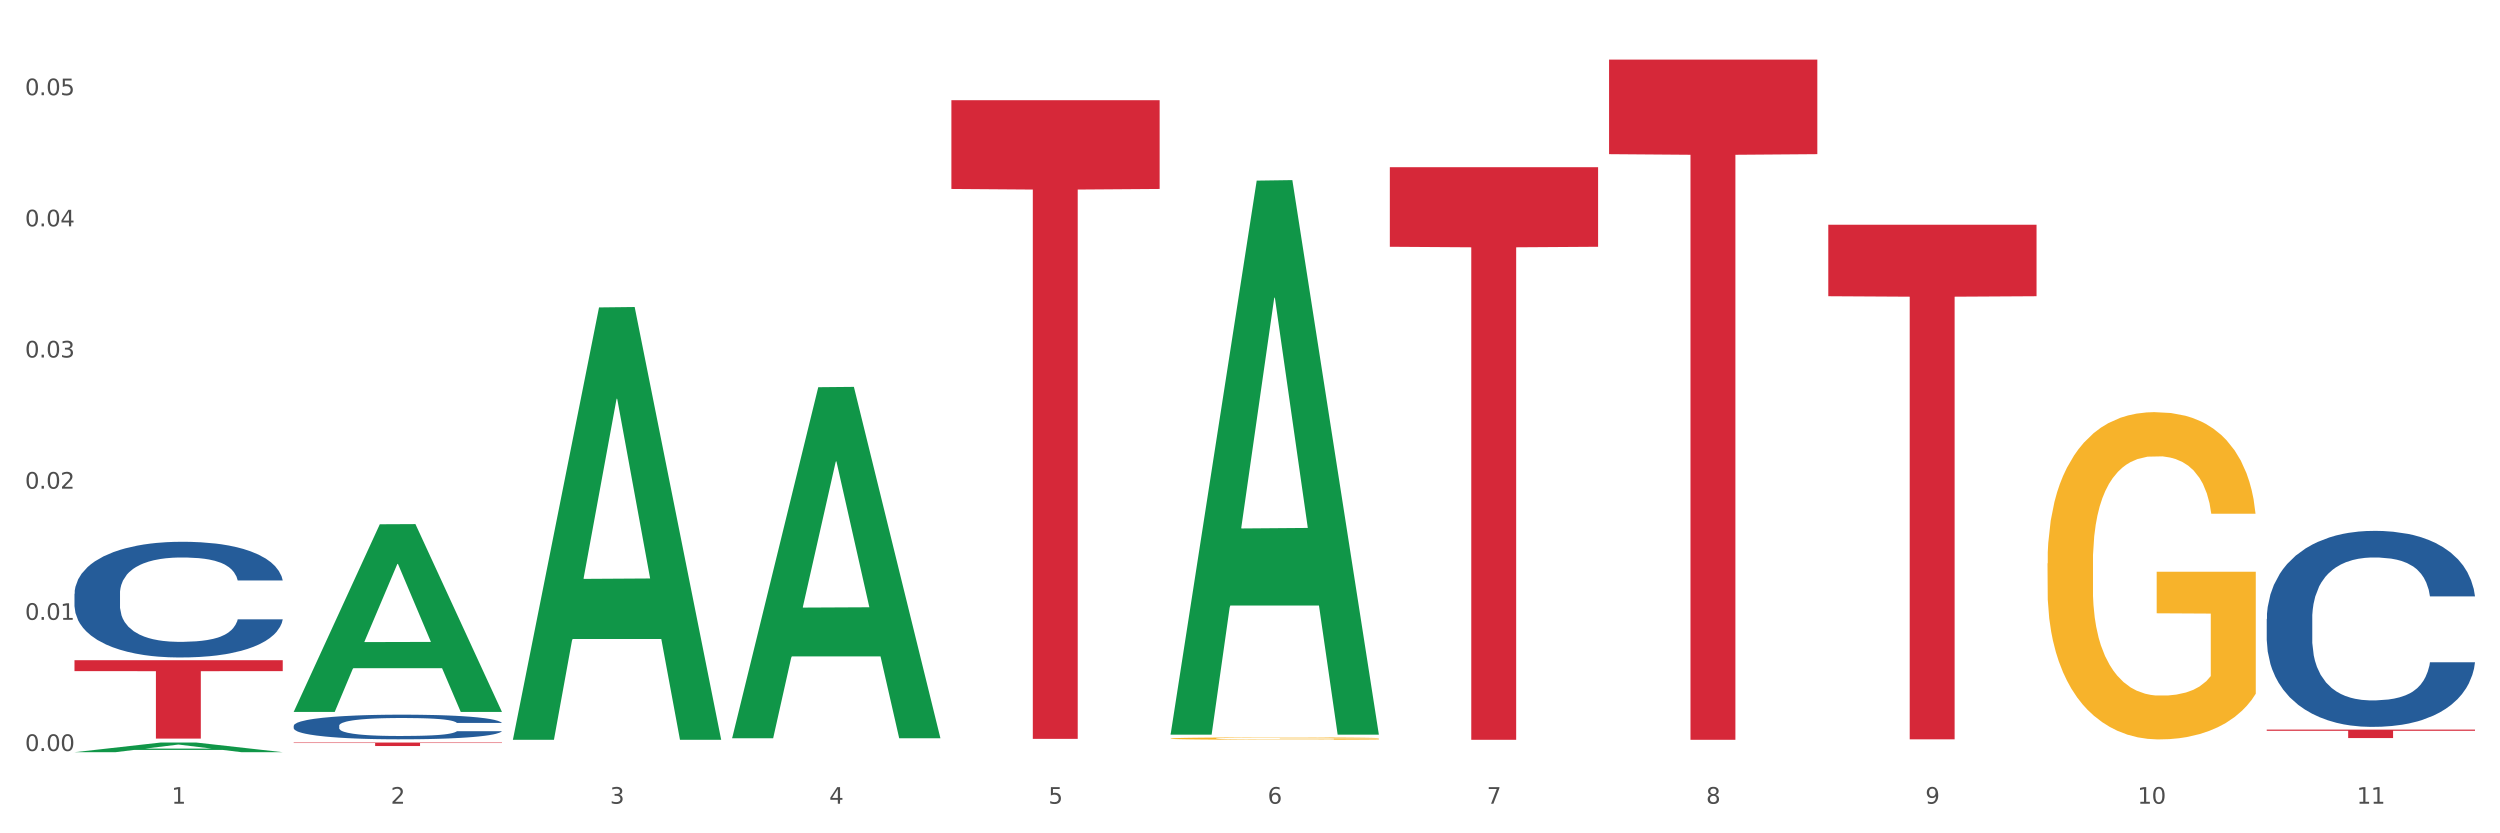 <?xml version="1.0" encoding="utf-8" standalone="no"?>
<!DOCTYPE svg PUBLIC "-//W3C//DTD SVG 1.1//EN"
  "http://www.w3.org/Graphics/SVG/1.1/DTD/svg11.dtd">
<svg xmlns:xlink="http://www.w3.org/1999/xlink" width="1080pt" height="360pt" viewBox="0 0 1080 360" xmlns="http://www.w3.org/2000/svg" version="1.1">
 <rect x="0" y="0" width="1080" height="360" fill="#333333" stroke="none"/>
 <defs>
  <style type="text/css">*{stroke-linejoin: round; stroke-linecap: butt}</style>
 </defs>
 <g id="figure_1">
  <g id="patch_1">
   <path d="M 0 360 
L 1080 360 
L 1080 0 
L 0 0 
z
" style="fill: #ffffff; stroke: #ffffff; stroke-linejoin: miter"/>
  </g>
  <g id="axes_1">
   <g id="matplotlib.axis_1">
    <g id="xtick_1">
     <g id="text_1">
      <!-- 1 -->
      <g style="fill: #4d4d4d" transform="translate(74.106 347.204) scale(0.096 -0.096)">
       <defs>
        <path id="DejaVuSans-31" d="M 794 531 
L 1825 531 
L 1825 4091 
L 703 3866 
L 703 4441 
L 1819 4666 
L 2450 4666 
L 2450 531 
L 3481 531 
L 3481 0 
L 794 0 
L 794 531 
z
" transform="scale(0.016)"/>
       </defs>
       <use xlink:href="#DejaVuSans-31"/>
      </g>
     </g>
    </g>
    <g id="xtick_2">
     <g id="text_2">
      <!-- 2 -->
      <g style="fill: #4d4d4d" transform="translate(168.812 347.204) scale(0.096 -0.096)">
       <defs>
        <path id="DejaVuSans-32" d="M 1228 531 
L 3431 531 
L 3431 0 
L 469 0 
L 469 531 
Q 828 903 1448 1529 
Q 2069 2156 2228 2338 
Q 2531 2678 2651 2914 
Q 2772 3150 2772 3378 
Q 2772 3750 2511 3984 
Q 2250 4219 1831 4219 
Q 1534 4219 1204 4116 
Q 875 4013 500 3803 
L 500 4441 
Q 881 4594 1212 4672 
Q 1544 4750 1819 4750 
Q 2544 4750 2975 4387 
Q 3406 4025 3406 3419 
Q 3406 3131 3298 2873 
Q 3191 2616 2906 2266 
Q 2828 2175 2409 1742 
Q 1991 1309 1228 531 
z
" transform="scale(0.016)"/>
       </defs>
       <use xlink:href="#DejaVuSans-32"/>
      </g>
     </g>
    </g>
    <g id="xtick_3">
     <g id="text_3">
      <!-- 3 -->
      <g style="fill: #4d4d4d" transform="translate(263.517 347.204) scale(0.096 -0.096)">
       <defs>
        <path id="DejaVuSans-33" d="M 2597 2516 
Q 3050 2419 3304 2112 
Q 3559 1806 3559 1356 
Q 3559 666 3084 287 
Q 2609 -91 1734 -91 
Q 1441 -91 1130 -33 
Q 819 25 488 141 
L 488 750 
Q 750 597 1062 519 
Q 1375 441 1716 441 
Q 2309 441 2620 675 
Q 2931 909 2931 1356 
Q 2931 1769 2642 2001 
Q 2353 2234 1838 2234 
L 1294 2234 
L 1294 2753 
L 1863 2753 
Q 2328 2753 2575 2939 
Q 2822 3125 2822 3475 
Q 2822 3834 2567 4026 
Q 2313 4219 1838 4219 
Q 1578 4219 1281 4162 
Q 984 4106 628 3988 
L 628 4550 
Q 988 4650 1302 4700 
Q 1616 4750 1894 4750 
Q 2613 4750 3031 4423 
Q 3450 4097 3450 3541 
Q 3450 3153 3228 2886 
Q 3006 2619 2597 2516 
z
" transform="scale(0.016)"/>
       </defs>
       <use xlink:href="#DejaVuSans-33"/>
      </g>
     </g>
    </g>
    <g id="xtick_4">
     <g id="text_4">
      <!-- 4 -->
      <g style="fill: #4d4d4d" transform="translate(358.223 347.204) scale(0.096 -0.096)">
       <defs>
        <path id="DejaVuSans-34" d="M 2419 4116 
L 825 1625 
L 2419 1625 
L 2419 4116 
z
M 2253 4666 
L 3047 4666 
L 3047 1625 
L 3713 1625 
L 3713 1100 
L 3047 1100 
L 3047 0 
L 2419 0 
L 2419 1100 
L 313 1100 
L 313 1709 
L 2253 4666 
z
" transform="scale(0.016)"/>
       </defs>
       <use xlink:href="#DejaVuSans-34"/>
      </g>
     </g>
    </g>
    <g id="xtick_5">
     <g id="text_5">
      <!-- 5 -->
      <g style="fill: #4d4d4d" transform="translate(452.928 347.204) scale(0.096 -0.096)">
       <defs>
        <path id="DejaVuSans-35" d="M 691 4666 
L 3169 4666 
L 3169 4134 
L 1269 4134 
L 1269 2991 
Q 1406 3038 1543 3061 
Q 1681 3084 1819 3084 
Q 2600 3084 3056 2656 
Q 3513 2228 3513 1497 
Q 3513 744 3044 326 
Q 2575 -91 1722 -91 
Q 1428 -91 1123 -41 
Q 819 9 494 109 
L 494 744 
Q 775 591 1075 516 
Q 1375 441 1709 441 
Q 2250 441 2565 725 
Q 2881 1009 2881 1497 
Q 2881 1984 2565 2268 
Q 2250 2553 1709 2553 
Q 1456 2553 1204 2497 
Q 953 2441 691 2322 
L 691 4666 
z
" transform="scale(0.016)"/>
       </defs>
       <use xlink:href="#DejaVuSans-35"/>
      </g>
     </g>
    </g>
    <g id="xtick_6">
     <g id="text_6">
      <!-- 6 -->
      <g style="fill: #4d4d4d" transform="translate(547.634 347.204) scale(0.096 -0.096)">
       <defs>
        <path id="DejaVuSans-36" d="M 2113 2584 
Q 1688 2584 1439 2293 
Q 1191 2003 1191 1497 
Q 1191 994 1439 701 
Q 1688 409 2113 409 
Q 2538 409 2786 701 
Q 3034 994 3034 1497 
Q 3034 2003 2786 2293 
Q 2538 2584 2113 2584 
z
M 3366 4563 
L 3366 3988 
Q 3128 4100 2886 4159 
Q 2644 4219 2406 4219 
Q 1781 4219 1451 3797 
Q 1122 3375 1075 2522 
Q 1259 2794 1537 2939 
Q 1816 3084 2150 3084 
Q 2853 3084 3261 2657 
Q 3669 2231 3669 1497 
Q 3669 778 3244 343 
Q 2819 -91 2113 -91 
Q 1303 -91 875 529 
Q 447 1150 447 2328 
Q 447 3434 972 4092 
Q 1497 4750 2381 4750 
Q 2619 4750 2861 4703 
Q 3103 4656 3366 4563 
z
" transform="scale(0.016)"/>
       </defs>
       <use xlink:href="#DejaVuSans-36"/>
      </g>
     </g>
    </g>
    <g id="xtick_7">
     <g id="text_7">
      <!-- 7 -->
      <g style="fill: #4d4d4d" transform="translate(642.339 347.204) scale(0.096 -0.096)">
       <defs>
        <path id="DejaVuSans-37" d="M 525 4666 
L 3525 4666 
L 3525 4397 
L 1831 0 
L 1172 0 
L 2766 4134 
L 525 4134 
L 525 4666 
z
" transform="scale(0.016)"/>
       </defs>
       <use xlink:href="#DejaVuSans-37"/>
      </g>
     </g>
    </g>
    <g id="xtick_8">
     <g id="text_8">
      <!-- 8 -->
      <g style="fill: #4d4d4d" transform="translate(737.044 347.204) scale(0.096 -0.096)">
       <defs>
        <path id="DejaVuSans-38" d="M 2034 2216 
Q 1584 2216 1326 1975 
Q 1069 1734 1069 1313 
Q 1069 891 1326 650 
Q 1584 409 2034 409 
Q 2484 409 2743 651 
Q 3003 894 3003 1313 
Q 3003 1734 2745 1975 
Q 2488 2216 2034 2216 
z
M 1403 2484 
Q 997 2584 770 2862 
Q 544 3141 544 3541 
Q 544 4100 942 4425 
Q 1341 4750 2034 4750 
Q 2731 4750 3128 4425 
Q 3525 4100 3525 3541 
Q 3525 3141 3298 2862 
Q 3072 2584 2669 2484 
Q 3125 2378 3379 2068 
Q 3634 1759 3634 1313 
Q 3634 634 3220 271 
Q 2806 -91 2034 -91 
Q 1263 -91 848 271 
Q 434 634 434 1313 
Q 434 1759 690 2068 
Q 947 2378 1403 2484 
z
M 1172 3481 
Q 1172 3119 1398 2916 
Q 1625 2713 2034 2713 
Q 2441 2713 2670 2916 
Q 2900 3119 2900 3481 
Q 2900 3844 2670 4047 
Q 2441 4250 2034 4250 
Q 1625 4250 1398 4047 
Q 1172 3844 1172 3481 
z
" transform="scale(0.016)"/>
       </defs>
       <use xlink:href="#DejaVuSans-38"/>
      </g>
     </g>
    </g>
    <g id="xtick_9">
     <g id="text_9">
      <!-- 9 -->
      <g style="fill: #4d4d4d" transform="translate(831.75 347.204) scale(0.096 -0.096)">
       <defs>
        <path id="DejaVuSans-39" d="M 703 97 
L 703 672 
Q 941 559 1184 500 
Q 1428 441 1663 441 
Q 2288 441 2617 861 
Q 2947 1281 2994 2138 
Q 2813 1869 2534 1725 
Q 2256 1581 1919 1581 
Q 1219 1581 811 2004 
Q 403 2428 403 3163 
Q 403 3881 828 4315 
Q 1253 4750 1959 4750 
Q 2769 4750 3195 4129 
Q 3622 3509 3622 2328 
Q 3622 1225 3098 567 
Q 2575 -91 1691 -91 
Q 1453 -91 1209 -44 
Q 966 3 703 97 
z
M 1959 2075 
Q 2384 2075 2632 2365 
Q 2881 2656 2881 3163 
Q 2881 3666 2632 3958 
Q 2384 4250 1959 4250 
Q 1534 4250 1286 3958 
Q 1038 3666 1038 3163 
Q 1038 2656 1286 2365 
Q 1534 2075 1959 2075 
z
" transform="scale(0.016)"/>
       </defs>
       <use xlink:href="#DejaVuSans-39"/>
      </g>
     </g>
    </g>
    <g id="xtick_10">
     <g id="text_10">
      <!-- 10 -->
      <g style="fill: #4d4d4d" transform="translate(923.401 347.204) scale(0.096 -0.096)">
       <defs>
        <path id="DejaVuSans-30" d="M 2034 4250 
Q 1547 4250 1301 3770 
Q 1056 3291 1056 2328 
Q 1056 1369 1301 889 
Q 1547 409 2034 409 
Q 2525 409 2770 889 
Q 3016 1369 3016 2328 
Q 3016 3291 2770 3770 
Q 2525 4250 2034 4250 
z
M 2034 4750 
Q 2819 4750 3233 4129 
Q 3647 3509 3647 2328 
Q 3647 1150 3233 529 
Q 2819 -91 2034 -91 
Q 1250 -91 836 529 
Q 422 1150 422 2328 
Q 422 3509 836 4129 
Q 1250 4750 2034 4750 
z
" transform="scale(0.016)"/>
       </defs>
       <use xlink:href="#DejaVuSans-31"/>
       <use xlink:href="#DejaVuSans-30" transform="translate(63.623 0)"/>
      </g>
     </g>
    </g>
    <g id="xtick_11">
     <g id="text_11">
      <!-- 11 -->
      <g style="fill: #4d4d4d" transform="translate(1018.107 347.204) scale(0.096 -0.096)">
       <use xlink:href="#DejaVuSans-31"/>
       <use xlink:href="#DejaVuSans-31" transform="translate(63.623 0)"/>
      </g>
     </g>
    </g>
    <g id="xtick_12"/>
    <g id="xtick_13"/>
    <g id="xtick_14"/>
    <g id="xtick_15"/>
    <g id="xtick_16"/>
    <g id="xtick_17"/>
    <g id="xtick_18"/>
    <g id="xtick_19"/>
    <g id="xtick_20"/>
    <g id="xtick_21"/>
   </g>
   <g id="matplotlib.axis_2">
    <g id="ytick_1">
     <g id="text_12">
      <!-- 0.00 -->
      <g style="fill: #4d4d4d" transform="translate(10.8 324.425) scale(0.096 -0.096)">
       <defs>
        <path id="DejaVuSans-2e" d="M 684 794 
L 1344 794 
L 1344 0 
L 684 0 
L 684 794 
z
" transform="scale(0.016)"/>
       </defs>
       <use xlink:href="#DejaVuSans-30"/>
       <use xlink:href="#DejaVuSans-2e" transform="translate(63.623 0)"/>
       <use xlink:href="#DejaVuSans-30" transform="translate(95.41 0)"/>
       <use xlink:href="#DejaVuSans-30" transform="translate(159.033 0)"/>
      </g>
     </g>
    </g>
    <g id="ytick_2">
     <g id="text_13">
      <!-- 0.01 -->
      <g style="fill: #4d4d4d" transform="translate(10.8 267.765) scale(0.096 -0.096)">
       <use xlink:href="#DejaVuSans-30"/>
       <use xlink:href="#DejaVuSans-2e" transform="translate(63.623 0)"/>
       <use xlink:href="#DejaVuSans-30" transform="translate(95.41 0)"/>
       <use xlink:href="#DejaVuSans-31" transform="translate(159.033 0)"/>
      </g>
     </g>
    </g>
    <g id="ytick_3">
     <g id="text_14">
      <!-- 0.02 -->
      <g style="fill: #4d4d4d" transform="translate(10.8 211.106) scale(0.096 -0.096)">
       <use xlink:href="#DejaVuSans-30"/>
       <use xlink:href="#DejaVuSans-2e" transform="translate(63.623 0)"/>
       <use xlink:href="#DejaVuSans-30" transform="translate(95.41 0)"/>
       <use xlink:href="#DejaVuSans-32" transform="translate(159.033 0)"/>
      </g>
     </g>
    </g>
    <g id="ytick_4">
     <g id="text_15">
      <!-- 0.03 -->
      <g style="fill: #4d4d4d" transform="translate(10.8 154.447) scale(0.096 -0.096)">
       <use xlink:href="#DejaVuSans-30"/>
       <use xlink:href="#DejaVuSans-2e" transform="translate(63.623 0)"/>
       <use xlink:href="#DejaVuSans-30" transform="translate(95.41 0)"/>
       <use xlink:href="#DejaVuSans-33" transform="translate(159.033 0)"/>
      </g>
     </g>
    </g>
    <g id="ytick_5">
     <g id="text_16">
      <!-- 0.04 -->
      <g style="fill: #4d4d4d" transform="translate(10.8 97.788) scale(0.096 -0.096)">
       <use xlink:href="#DejaVuSans-30"/>
       <use xlink:href="#DejaVuSans-2e" transform="translate(63.623 0)"/>
       <use xlink:href="#DejaVuSans-30" transform="translate(95.41 0)"/>
       <use xlink:href="#DejaVuSans-34" transform="translate(159.033 0)"/>
      </g>
     </g>
    </g>
    <g id="ytick_6">
     <g id="text_17">
      <!-- 0.05 -->
      <g style="fill: #4d4d4d" transform="translate(10.8 41.129) scale(0.096 -0.096)">
       <use xlink:href="#DejaVuSans-30"/>
       <use xlink:href="#DejaVuSans-2e" transform="translate(63.623 0)"/>
       <use xlink:href="#DejaVuSans-30" transform="translate(95.41 0)"/>
       <use xlink:href="#DejaVuSans-35" transform="translate(159.033 0)"/>
      </g>
     </g>
    </g>
    <g id="ytick_7"/>
    <g id="ytick_8"/>
    <g id="ytick_9"/>
    <g id="ytick_10"/>
    <g id="ytick_11"/>
   </g>
   <g id="PolyCollection_1">
    <path d="M 32.175 324.942 
L 32.268 324.938 
L 69.369 320.781 
L 84.766 320.777 
L 122.145 324.95 
L 104.337 324.95 
L 96.267 323.978 
L 57.96 323.978 
L 57.682 323.994 
L 49.891 324.95 
L 32.175 324.95 
L 32.175 324.942 
L 62.783 323.398 
L 91.444 323.394 
L 77.253 321.667 
L 77.067 321.659 
L 76.882 321.671 
L 62.691 323.394 
L 62.783 323.398 
L 32.175 324.942 
z
" clip-path="url(#p485be6d09b)" style="fill: #109648"/>
    <path d="M 410.997 43.288 
L 500.967 43.288 
L 500.967 81.63 
L 465.576 81.889 
L 465.576 319.195 
L 446.175 319.195 
L 446.175 81.889 
L 410.997 81.63 
L 410.997 43.547 
L 410.997 43.288 
z
" clip-path="url(#p485be6d09b)" style="fill: #d62839"/>
    <path d="M 600.408 72.229 
L 690.378 72.229 
L 690.378 106.605 
L 654.987 106.838 
L 654.987 319.597 
L 635.586 319.597 
L 635.586 106.838 
L 600.408 106.605 
L 600.408 72.462 
L 600.408 72.229 
z
" clip-path="url(#p485be6d09b)" style="fill: #d62839"/>
    <path d="M 695.113 25.759 
L 785.084 25.759 
L 785.084 66.593 
L 749.692 66.869 
L 749.692 319.597 
L 730.291 319.597 
L 730.291 66.869 
L 695.113 66.593 
L 695.113 26.035 
L 695.113 25.759 
z
" clip-path="url(#p485be6d09b)" style="fill: #d62839"/>
    <path d="M 884.524 243.377 
L 884.631 243.248 
L 884.631 238.6 
L 884.843 234.596 
L 885.905 224.912 
L 887.499 216.905 
L 888.667 212.644 
L 889.835 209.158 
L 891.216 205.671 
L 892.916 202.055 
L 895.996 196.761 
L 897.908 194.049 
L 900.245 191.208 
L 904.494 187.076 
L 907.575 184.752 
L 910.761 182.815 
L 915.966 180.49 
L 919.365 179.457 
L 922.977 178.682 
L 927.332 178.166 
L 930.625 178.037 
L 937.848 178.424 
L 944.009 179.586 
L 946.983 180.49 
L 950.807 182.04 
L 952.825 183.073 
L 956.118 185.139 
L 959.517 187.851 
L 961.854 190.175 
L 965.359 194.566 
L 968.015 198.956 
L 970.458 204.38 
L 971.733 208.124 
L 972.689 211.611 
L 973.539 215.614 
L 974.388 221.942 
L 955.268 221.942 
L 954.525 217.422 
L 953.356 213.161 
L 951.657 209.028 
L 950.17 206.446 
L 947.62 203.217 
L 945.283 201.151 
L 942.84 199.602 
L 939.866 198.31 
L 937.529 197.665 
L 934.236 197.148 
L 927.757 197.277 
L 923.402 198.31 
L 920.427 199.602 
L 918.515 200.764 
L 916.816 202.055 
L 914.904 203.863 
L 912.673 206.575 
L 911.08 209.028 
L 909.487 212.128 
L 908.212 215.227 
L 907.043 218.842 
L 906.087 222.716 
L 905.344 226.719 
L 904.707 231.626 
L 904.175 239.762 
L 904.175 257.453 
L 904.388 261.456 
L 904.919 266.75 
L 905.556 270.753 
L 906.619 275.531 
L 907.575 278.76 
L 909.38 283.408 
L 911.399 287.282 
L 912.992 289.736 
L 914.585 291.802 
L 917.347 294.643 
L 920.427 296.967 
L 923.083 298.388 
L 926.695 299.679 
L 929.138 300.195 
L 931.262 300.454 
L 936.467 300.454 
L 940.185 300.066 
L 944.327 299.162 
L 947.514 298 
L 950.17 296.58 
L 953.144 294.255 
L 955.056 292.06 
L 955.056 265.072 
L 931.687 264.942 
L 931.687 246.993 
L 974.495 246.993 
L 974.495 299.679 
L 972.689 302.391 
L 970.671 304.844 
L 968.546 307.039 
L 965.359 309.751 
L 961.535 312.334 
L 958.136 314.142 
L 954.525 315.691 
L 950.276 317.112 
L 944.752 318.403 
L 941.353 318.92 
L 937.104 319.307 
L 932.112 319.436 
L 927.757 319.178 
L 923.508 318.532 
L 919.047 317.37 
L 914.691 315.691 
L 911.399 314.013 
L 908.106 311.946 
L 904.6 309.235 
L 901.839 306.652 
L 899.714 304.328 
L 897.377 301.358 
L 894.828 297.484 
L 892.916 293.997 
L 891.216 290.381 
L 889.411 285.733 
L 888.136 281.73 
L 886.861 276.693 
L 886.118 272.949 
L 885.268 267.138 
L 884.631 259.002 
L 884.524 243.377 
z
" clip-path="url(#p485be6d09b)" style="fill: #f7b32b"/>
    <path d="M 789.819 97.072 
L 879.789 97.072 
L 879.789 127.966 
L 844.398 128.175 
L 844.398 319.383 
L 824.997 319.383 
L 824.997 128.175 
L 789.819 127.966 
L 789.819 97.281 
L 789.819 97.072 
z
" clip-path="url(#p485be6d09b)" style="fill: #d62839"/>
    <path d="M 979.23 315.202 
L 1069.2 315.202 
L 1069.2 315.709 
L 1033.809 315.712 
L 1033.809 318.846 
L 1014.408 318.846 
L 1014.408 315.712 
L 979.23 315.709 
L 979.23 315.206 
L 979.23 315.202 
z
" clip-path="url(#p485be6d09b)" style="fill: #d62839"/>
    <path d="M 505.702 319.034 
L 505.809 319.033 
L 505.809 318.999 
L 506.021 318.969 
L 507.083 318.898 
L 508.677 318.838 
L 509.845 318.807 
L 511.014 318.781 
L 512.394 318.755 
L 514.094 318.729 
L 517.174 318.689 
L 519.086 318.669 
L 521.423 318.648 
L 525.672 318.618 
L 528.753 318.6 
L 531.939 318.586 
L 537.144 318.569 
L 540.543 318.561 
L 544.155 318.556 
L 548.51 318.552 
L 551.803 318.551 
L 559.026 318.554 
L 565.187 318.562 
L 568.161 318.569 
L 571.985 318.58 
L 574.003 318.588 
L 577.296 318.603 
L 580.695 318.623 
L 583.032 318.641 
L 586.537 318.673 
L 589.193 318.706 
L 591.636 318.746 
L 592.911 318.773 
L 593.867 318.799 
L 594.717 318.829 
L 595.566 318.876 
L 576.446 318.876 
L 575.703 318.842 
L 574.534 318.811 
L 572.835 318.78 
L 571.348 318.761 
L 568.798 318.737 
L 566.461 318.722 
L 564.018 318.71 
L 561.044 318.701 
L 558.707 318.696 
L 555.414 318.692 
L 548.935 318.693 
L 544.58 318.701 
L 541.606 318.71 
L 539.694 318.719 
L 537.994 318.729 
L 536.082 318.742 
L 533.851 318.762 
L 532.258 318.78 
L 530.665 318.803 
L 529.39 318.826 
L 528.222 318.853 
L 527.266 318.881 
L 526.522 318.911 
L 525.885 318.947 
L 525.354 319.008 
L 525.354 319.139 
L 525.566 319.168 
L 526.097 319.207 
L 526.734 319.237 
L 527.797 319.272 
L 528.753 319.296 
L 530.558 319.331 
L 532.577 319.359 
L 534.17 319.377 
L 535.763 319.393 
L 538.525 319.414 
L 541.606 319.431 
L 544.261 319.442 
L 547.873 319.451 
L 550.316 319.455 
L 552.44 319.457 
L 557.645 319.457 
L 561.363 319.454 
L 565.505 319.447 
L 568.692 319.439 
L 571.348 319.428 
L 574.322 319.411 
L 576.234 319.395 
L 576.234 319.195 
L 552.865 319.194 
L 552.865 319.061 
L 595.673 319.061 
L 595.673 319.451 
L 593.867 319.471 
L 591.849 319.489 
L 589.724 319.506 
L 586.537 319.526 
L 582.713 319.545 
L 579.314 319.558 
L 575.703 319.57 
L 571.454 319.58 
L 565.93 319.59 
L 562.531 319.593 
L 558.282 319.596 
L 553.29 319.597 
L 548.935 319.595 
L 544.686 319.591 
L 540.225 319.582 
L 535.87 319.57 
L 532.577 319.557 
L 529.284 319.542 
L 525.778 319.522 
L 523.017 319.503 
L 520.892 319.485 
L 518.555 319.464 
L 516.006 319.435 
L 514.094 319.409 
L 512.394 319.382 
L 510.589 319.348 
L 509.314 319.318 
L 508.039 319.281 
L 507.296 319.253 
L 506.446 319.21 
L 505.809 319.15 
L 505.702 319.034 
z
" clip-path="url(#p485be6d09b)" style="fill: #f7b32b"/>
    <path d="M 126.88 320.777 
L 216.851 320.777 
L 216.851 320.987 
L 181.46 320.988 
L 181.46 322.285 
L 162.058 322.285 
L 162.058 320.988 
L 126.88 320.987 
L 126.88 320.779 
L 126.88 320.777 
z
" clip-path="url(#p485be6d09b)" style="fill: #d62839"/>
    <path d="M 32.175 285.213 
L 122.145 285.213 
L 122.145 289.919 
L 86.754 289.951 
L 86.754 319.079 
L 67.353 319.079 
L 67.353 289.951 
L 32.175 289.919 
L 32.175 285.245 
L 32.175 285.213 
z
" clip-path="url(#p485be6d09b)" style="fill: #d62839"/>
    <path d="M 979.23 267.382 
L 979.336 267.304 
L 979.336 265.139 
L 979.655 262.2 
L 980.825 256.785 
L 982.314 252.686 
L 984.866 247.89 
L 986.249 245.879 
L 988.057 243.636 
L 991.779 240.001 
L 996.033 236.907 
L 999.01 235.205 
L 1001.244 234.122 
L 1006.242 232.189 
L 1009.114 231.338 
L 1012.091 230.642 
L 1014.644 230.178 
L 1018.898 229.636 
L 1022.301 229.404 
L 1026.236 229.327 
L 1029.532 229.404 
L 1033.893 229.714 
L 1040.273 230.642 
L 1042.719 231.183 
L 1046.016 232.111 
L 1049.419 233.349 
L 1052.184 234.586 
L 1055.375 236.365 
L 1058.672 238.686 
L 1061.862 241.625 
L 1064.095 244.332 
L 1065.903 247.194 
L 1067.498 250.675 
L 1068.668 254.465 
L 1069.2 257.636 
L 1049.738 257.636 
L 1049.207 254.774 
L 1048.143 251.68 
L 1047.08 249.592 
L 1045.91 247.89 
L 1044.102 245.957 
L 1042.507 244.719 
L 1039.848 243.249 
L 1037.402 242.321 
L 1035.381 241.78 
L 1032.935 241.316 
L 1027.724 240.852 
L 1024.002 240.852 
L 1021.663 241.006 
L 1018.791 241.393 
L 1016.345 241.934 
L 1013.474 242.863 
L 1011.24 243.868 
L 1009.007 245.183 
L 1007.731 246.111 
L 1005.817 247.813 
L 1004.541 249.205 
L 1002.839 251.603 
L 1001.882 253.305 
L 1000.18 257.713 
L 999.436 260.962 
L 999.117 263.205 
L 998.904 265.68 
L 998.904 277.746 
L 999.542 283.161 
L 1000.074 285.481 
L 1000.925 288.111 
L 1002.52 291.514 
L 1004.86 294.84 
L 1007.306 297.238 
L 1009.326 298.708 
L 1011.24 299.79 
L 1013.155 300.641 
L 1015.494 301.415 
L 1017.409 301.879 
L 1020.28 302.343 
L 1023.683 302.575 
L 1026.342 302.575 
L 1031.766 302.188 
L 1034.212 301.801 
L 1036.551 301.26 
L 1039.104 300.409 
L 1041.124 299.481 
L 1042.294 298.785 
L 1044.208 297.315 
L 1045.697 295.768 
L 1046.973 293.989 
L 1047.824 292.442 
L 1048.781 290.122 
L 1049.526 287.492 
L 1049.738 286.1 
L 1069.2 286.1 
L 1068.775 288.884 
L 1068.03 291.592 
L 1066.541 295.227 
L 1065.371 297.315 
L 1063.564 299.868 
L 1061.649 302.033 
L 1058.991 304.431 
L 1056.545 306.21 
L 1053.992 307.757 
L 1051.227 309.149 
L 1046.229 311.083 
L 1044.421 311.625 
L 1040.592 312.553 
L 1037.615 313.094 
L 1033.254 313.636 
L 1028.788 313.945 
L 1024.109 314.022 
L 1019.961 313.868 
L 1015.388 313.404 
L 1012.517 312.939 
L 1009.326 312.243 
L 1005.604 311.16 
L 1002.095 309.846 
L 998.798 308.299 
L 995.714 306.52 
L 992.842 304.509 
L 989.12 301.183 
L 986.355 297.934 
L 984.334 294.917 
L 982.952 292.365 
L 981.569 289.116 
L 980.825 286.873 
L 979.655 281.459 
L 979.23 276.431 
L 979.23 267.382 
z
" clip-path="url(#p485be6d09b)" style="fill: #255c99"/>
    <path d="M 126.88 313.519 
L 126.987 313.509 
L 126.987 313.237 
L 127.306 312.867 
L 128.476 312.187 
L 129.965 311.672 
L 132.517 311.07 
L 133.899 310.817 
L 135.707 310.535 
L 139.43 310.078 
L 143.683 309.689 
L 146.661 309.476 
L 148.894 309.34 
L 153.893 309.097 
L 156.764 308.99 
L 159.742 308.902 
L 162.294 308.844 
L 166.548 308.776 
L 169.951 308.747 
L 173.886 308.737 
L 177.183 308.747 
L 181.543 308.786 
L 187.924 308.902 
L 190.37 308.97 
L 193.667 309.087 
L 197.07 309.242 
L 199.835 309.398 
L 203.025 309.621 
L 206.322 309.913 
L 209.513 310.282 
L 211.746 310.622 
L 213.554 310.982 
L 215.149 311.419 
L 216.319 311.896 
L 216.851 312.294 
L 197.389 312.294 
L 196.857 311.934 
L 195.794 311.546 
L 194.73 311.283 
L 193.561 311.07 
L 191.753 310.827 
L 190.157 310.671 
L 187.499 310.486 
L 185.053 310.37 
L 183.032 310.302 
L 180.586 310.243 
L 175.375 310.185 
L 171.653 310.185 
L 169.313 310.205 
L 166.442 310.253 
L 163.996 310.321 
L 161.124 310.438 
L 158.891 310.564 
L 156.658 310.729 
L 155.382 310.846 
L 153.467 311.06 
L 152.191 311.235 
L 150.49 311.536 
L 149.533 311.75 
L 147.831 312.304 
L 147.087 312.712 
L 146.768 312.994 
L 146.555 313.305 
L 146.555 314.821 
L 147.193 315.501 
L 147.725 315.793 
L 148.575 316.123 
L 150.171 316.551 
L 152.51 316.969 
L 154.956 317.27 
L 156.977 317.455 
L 158.891 317.591 
L 160.805 317.698 
L 163.145 317.795 
L 165.059 317.853 
L 167.931 317.912 
L 171.334 317.941 
L 173.993 317.941 
L 179.416 317.892 
L 181.862 317.843 
L 184.202 317.775 
L 186.754 317.669 
L 188.775 317.552 
L 189.945 317.464 
L 191.859 317.28 
L 193.348 317.085 
L 194.624 316.862 
L 195.475 316.668 
L 196.432 316.376 
L 197.176 316.046 
L 197.389 315.871 
L 216.851 315.871 
L 216.425 316.22 
L 215.681 316.561 
L 214.192 317.017 
L 213.022 317.28 
L 211.214 317.601 
L 209.3 317.873 
L 206.641 318.174 
L 204.195 318.397 
L 201.643 318.592 
L 198.878 318.767 
L 193.88 319.01 
L 192.072 319.078 
L 188.243 319.194 
L 185.265 319.262 
L 180.905 319.33 
L 176.439 319.369 
L 171.759 319.379 
L 167.612 319.36 
L 163.039 319.301 
L 160.167 319.243 
L 156.977 319.156 
L 153.255 319.019 
L 149.745 318.854 
L 146.448 318.66 
L 143.364 318.436 
L 140.493 318.184 
L 136.771 317.766 
L 134.006 317.358 
L 131.985 316.979 
L 130.603 316.658 
L 129.22 316.25 
L 128.476 315.968 
L 127.306 315.287 
L 126.88 314.656 
L 126.88 313.519 
z
" clip-path="url(#p485be6d09b)" style="fill: #255c99"/>
    <path d="M 32.175 256.505 
L 32.281 256.459 
L 32.281 255.181 
L 32.6 253.446 
L 33.77 250.251 
L 35.259 247.831 
L 37.811 245.001 
L 39.194 243.814 
L 41.002 242.49 
L 44.724 240.344 
L 48.978 238.518 
L 51.956 237.514 
L 54.189 236.875 
L 59.187 235.733 
L 62.059 235.231 
L 65.036 234.82 
L 67.589 234.546 
L 71.843 234.227 
L 75.246 234.09 
L 79.181 234.044 
L 82.477 234.09 
L 86.838 234.272 
L 93.219 234.82 
L 95.665 235.14 
L 98.961 235.688 
L 102.365 236.418 
L 105.13 237.148 
L 108.32 238.198 
L 111.617 239.568 
L 114.807 241.303 
L 117.041 242.901 
L 118.848 244.59 
L 120.444 246.644 
L 121.613 248.881 
L 122.145 250.753 
L 102.684 250.753 
L 102.152 249.064 
L 101.088 247.238 
L 100.025 246.005 
L 98.855 245.001 
L 97.047 243.859 
L 95.452 243.129 
L 92.793 242.261 
L 90.347 241.714 
L 88.327 241.394 
L 85.881 241.12 
L 80.67 240.846 
L 76.947 240.846 
L 74.608 240.938 
L 71.736 241.166 
L 69.29 241.485 
L 66.419 242.033 
L 64.186 242.627 
L 61.952 243.403 
L 60.676 243.951 
L 58.762 244.955 
L 57.486 245.777 
L 55.784 247.192 
L 54.827 248.196 
L 53.126 250.798 
L 52.381 252.716 
L 52.062 254.04 
L 51.849 255.5 
L 51.849 262.622 
L 52.487 265.818 
L 53.019 267.187 
L 53.87 268.74 
L 55.465 270.748 
L 57.805 272.711 
L 60.251 274.126 
L 62.271 274.994 
L 64.186 275.633 
L 66.1 276.135 
L 68.44 276.592 
L 70.354 276.866 
L 73.225 277.139 
L 76.628 277.276 
L 79.287 277.276 
L 84.711 277.048 
L 87.157 276.82 
L 89.496 276.5 
L 92.049 275.998 
L 94.069 275.45 
L 95.239 275.039 
L 97.153 274.172 
L 98.642 273.259 
L 99.919 272.209 
L 100.769 271.296 
L 101.726 269.926 
L 102.471 268.374 
L 102.684 267.553 
L 122.145 267.553 
L 121.72 269.196 
L 120.975 270.794 
L 119.487 272.939 
L 118.317 274.172 
L 116.509 275.679 
L 114.595 276.957 
L 111.936 278.372 
L 109.49 279.422 
L 106.937 280.335 
L 104.172 281.157 
L 99.174 282.298 
L 97.366 282.618 
L 93.538 283.166 
L 90.56 283.485 
L 86.2 283.805 
L 81.733 283.987 
L 77.054 284.033 
L 72.906 283.942 
L 68.333 283.668 
L 65.462 283.394 
L 62.271 282.983 
L 58.549 282.344 
L 55.04 281.568 
L 51.743 280.655 
L 48.659 279.605 
L 45.788 278.418 
L 42.065 276.455 
L 39.3 274.537 
L 37.28 272.757 
L 35.897 271.25 
L 34.515 269.333 
L 33.77 268.009 
L 32.6 264.813 
L 32.175 261.846 
L 32.175 256.505 
z
" clip-path="url(#p485be6d09b)" style="fill: #255c99"/>
    <path d="M 505.702 316.921 
L 505.795 316.696 
L 542.896 78.028 
L 558.293 77.803 
L 595.673 317.371 
L 577.864 317.371 
L 569.795 261.584 
L 531.488 261.584 
L 531.209 262.484 
L 523.418 317.371 
L 505.702 317.371 
L 505.702 316.921 
L 536.311 228.292 
L 564.971 228.067 
L 550.78 128.865 
L 550.595 128.416 
L 550.409 129.09 
L 536.218 228.067 
L 536.311 228.292 
L 505.702 316.921 
z
" clip-path="url(#p485be6d09b)" style="fill: #109648"/>
    <path d="M 316.291 318.635 
L 316.384 318.493 
L 353.485 167.271 
L 368.882 167.128 
L 406.262 318.92 
L 388.453 318.92 
L 380.384 283.573 
L 342.077 283.573 
L 341.798 284.143 
L 334.007 318.92 
L 316.291 318.92 
L 316.291 318.635 
L 346.9 262.479 
L 375.56 262.337 
L 361.369 199.482 
L 361.184 199.197 
L 360.998 199.625 
L 346.807 262.337 
L 346.9 262.479 
L 316.291 318.635 
z
" clip-path="url(#p485be6d09b)" style="fill: #109648"/>
    <path d="M 221.586 319.246 
L 221.679 319.071 
L 258.78 132.804 
L 274.177 132.628 
L 311.556 319.597 
L 293.748 319.597 
L 285.678 276.059 
L 247.371 276.059 
L 247.093 276.761 
L 239.302 319.597 
L 221.586 319.597 
L 221.586 319.246 
L 252.194 250.076 
L 280.855 249.901 
L 266.664 172.48 
L 266.478 172.129 
L 266.293 172.655 
L 252.102 249.901 
L 252.194 250.076 
L 221.586 319.246 
z
" clip-path="url(#p485be6d09b)" style="fill: #109648"/>
    <path d="M 126.88 307.405 
L 126.973 307.328 
L 164.074 226.482 
L 179.471 226.406 
L 216.851 307.557 
L 199.042 307.557 
L 190.973 288.66 
L 152.666 288.66 
L 152.387 288.965 
L 144.596 307.557 
L 126.88 307.557 
L 126.88 307.405 
L 157.489 277.382 
L 186.15 277.306 
L 171.958 243.703 
L 171.773 243.55 
L 171.587 243.779 
L 157.396 277.306 
L 157.489 277.382 
L 126.88 307.405 
z
" clip-path="url(#p485be6d09b)" style="fill: #109648"/>
   </g>
  </g>
 </g>
 <defs>
  <clipPath id="p485be6d09b">
   <rect x="32.175" y="10.8" width="1037.025" height="329.109"/>
  </clipPath>
 </defs>
</svg>
